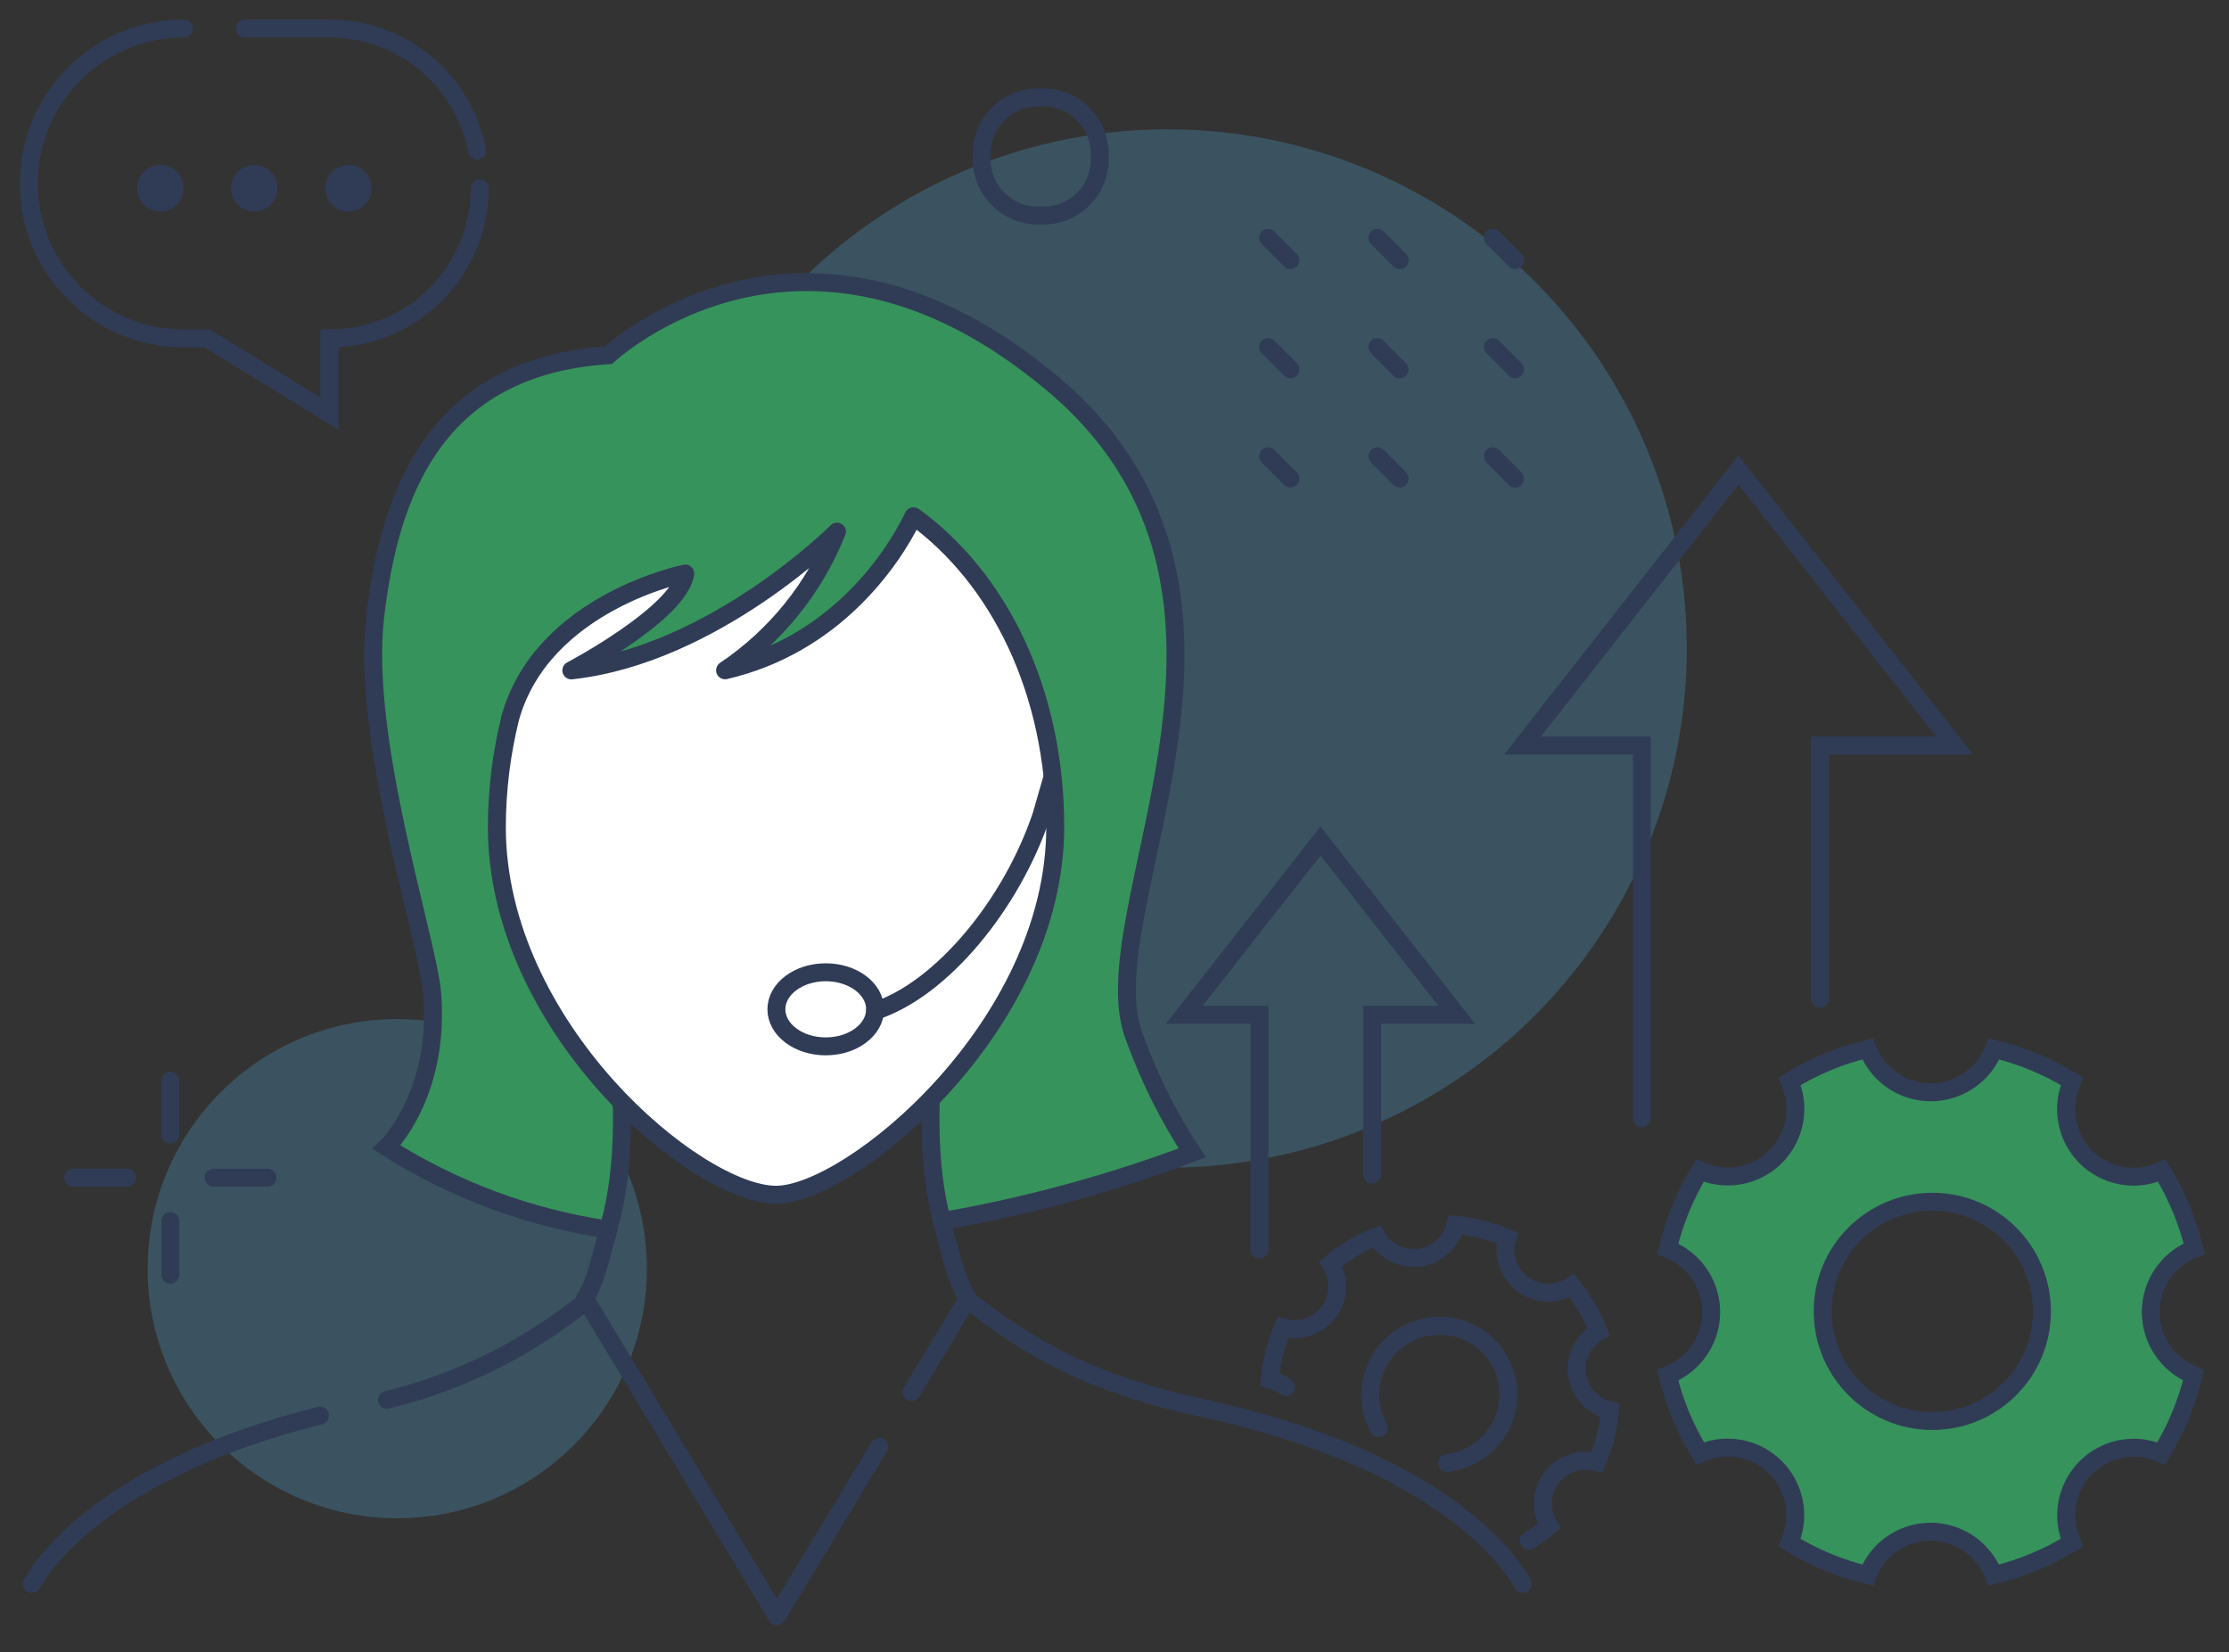<?xml version="1.0" encoding="utf-8"?>
<!-- Generator: Adobe Illustrator 24.1.3, SVG Export Plug-In . SVG Version: 6.00 Build 0)  -->
<svg version="1.1" id="Layer_1" xmlns="http://www.w3.org/2000/svg" xmlns:xlink="http://www.w3.org/1999/xlink" x="0px" y="0px"
	 viewBox="0 0 248.45 184.2" style="enable-background:new 0 0 248.45 184.2;" xml:space="preserve">
<rect x="0" y="0" width="248.45" height="184.2" fill="#333333" stroke="none"/>
<style type="text/css">
	.st0{opacity:0.25;}
	.st1{fill:#53B4ED;}
	.st2{fill:#37935C;stroke:#303C56;stroke-width:2;stroke-miterlimit:10;}
	.st3{fill:none;stroke:#303C56;stroke-width:2;stroke-linecap:round;stroke-linejoin:round;}
	.st4{fill:#FFFFFF;stroke:#303C56;stroke-width:2;stroke-linecap:round;stroke-linejoin:round;}
	.st5{fill:none;stroke:#303C56;stroke-width:2;stroke-linecap:round;stroke-miterlimit:10;}
	.st6{fill:#303C56;stroke:#303C56;stroke-miterlimit:10;}
</style>
<g id="customer_service_customer_support">
	<g id="Group_131" class="st0">
		<g id="Group_129">
			<circle id="Ellipse_43" class="st1" cx="44.28" cy="141.42" r="27.82"/>
		</g>
		<g id="Group_130">
			<circle id="Ellipse_44" class="st1" cx="130.14" cy="72.29" r="57.87"/>
		</g>
	</g>
	<path id="Path_214" class="st2" d="M132.89,128.51c-9.03,3.41-18.37,5.96-27.89,7.61c-2.6-9.77-0.45-22.22-0.45-22.22l-18,1.34
		l-18.06-1.34c0,0,2.28,13.28-0.71,23.16c-8.79-1.29-17.2-4.42-24.7-9.18c0,0,6-5.72,5.09-17.15c-0.47-5.83-7.94-28.29-6.36-41.91
		c1.55-13.33,6.36-27.94,26-29.22c0,0,21.59-20.32,49.54,3.19s3.44,59.05,9.16,73C128.14,120.26,130.28,124.53,132.89,128.51z"/>
	<path id="Path_215" class="st3" d="M98,161.28l-11.4,18.88l-21.4-35.41c1.16-1.61,2-5.62,2.63-7.68"/>
	<path id="Path_216" class="st3" d="M105,136.12c0.63,2.42,1.56,6.77,2.89,8.63l-6.29,10.42"/>
	<path id="Path_217" class="st4" d="M76.38,63.93c-0.64,4.44-12.7,10.8-12.7,10.8C79.58,73,93.29,59.26,93.29,59.26
		c-2.5,6.29-6.85,11.68-12.47,15.46c12-2.78,18.5-12,21-17.18c9.53,6.89,15.8,19.5,15.8,34.64c0,22.28-22.86,41-31.12,41
		c-8.89,0-31.12-18.69-31.12-41c0.01-4.11,0.51-8.19,1.5-12.18C60.5,67.1,76.38,63.93,76.38,63.93z"/>
	<g id="Group_132">
		<line id="Line_213" class="st5" x1="143.84" y1="53.35" x2="141.35" y2="50.86"/>
		<line id="Line_214" class="st5" x1="143.84" y1="41.18" x2="141.35" y2="38.69"/>
		<line id="Line_215" class="st5" x1="143.84" y1="29" x2="141.35" y2="26.51"/>
		<line id="Line_216" class="st5" x1="156.01" y1="53.35" x2="153.53" y2="50.86"/>
		<line id="Line_217" class="st5" x1="156.01" y1="41.18" x2="153.53" y2="38.69"/>
		<line id="Line_218" class="st5" x1="156.01" y1="29" x2="153.53" y2="26.51"/>
		<line id="Line_219" class="st5" x1="168.88" y1="53.35" x2="166.39" y2="50.86"/>
		<line id="Line_220" class="st5" x1="168.88" y1="41.18" x2="166.39" y2="38.69"/>
		<line id="Line_221" class="st5" x1="168.88" y1="29" x2="166.39" y2="26.51"/>
	</g>
	<g id="Group_133">
		<line id="Line_222" class="st5" x1="18.99" y1="136.1" x2="18.99" y2="142.11"/>
		<line id="Line_223" class="st5" x1="18.99" y1="120.46" x2="18.99" y2="126.47"/>
		<line id="Line_224" class="st5" x1="14.18" y1="131.28" x2="8.17" y2="131.28"/>
		<line id="Line_225" class="st5" x1="29.82" y1="131.28" x2="23.8" y2="131.28"/>
	</g>
	<path id="Rectangle_45" class="st5" d="M115.7,10.87h0.6c3.47,0,6.28,2.81,6.28,6.28v0.6c0,3.47-2.81,6.28-6.28,6.28h-0.6
		c-3.47,0-6.28-2.81-6.28-6.28v-0.6C109.42,13.68,112.23,10.87,115.7,10.87z"/>
	<g id="Group_134">
		<path id="Path_218" class="st5" d="M53.18,16.79c-1.51-7.9-8.42-13.61-16.46-13.61H27.3"/>
		<path id="Path_219" class="st5" d="M20.49,3.18c-9.54,0-17.27,7.73-17.27,17.27l0,0c-0.01,9.54,7.72,17.27,17.26,17.28
			c0,0,0.01,0,0.01,0h2.62l13.61,8.38v-8.38l0,0c9.24,0,16.74-7.49,16.75-16.73"/>
		<circle id="Ellipse_45" class="st6" cx="28.34" cy="20.98" r="2.09"/>
		<circle id="Ellipse_46" class="st6" cx="38.82" cy="20.98" r="2.09"/>
		<circle id="Ellipse_47" class="st6" cx="17.87" cy="20.98" r="2.09"/>
	</g>
	<path id="Path_220" class="st3" d="M108.33,145.29c4.93,3.63,11.32,8.57,25.45,11.61c26.8,5.76,34.51,17.07,35.95,19.65"/>
	<path id="Path_221" class="st3" d="M35.67,157.79C12,163.75,4.92,174.1,3.55,176.55"/>
	<path id="Path_222" class="st3" d="M65,145.29c-6.43,5.13-13.89,8.8-21.87,10.76"/>
	<path id="Path_223" class="st3" d="M117.29,86.69l-1.2,4.17c-3.3,9.91-11.13,19.43-18.54,21.83l0,0"/>
	<ellipse id="Ellipse_48" class="st3" cx="92.04" cy="112.51" rx="5.5" ry="4.13"/>
	<path id="Icon_ionic-ios-settings" class="st5" d="M170.4,171.75c0.8-0.49,1.57-1.03,2.29-1.63c-1.39-2.24-0.71-5.18,1.53-6.57
		c1.13-0.7,2.5-0.9,3.78-0.55c0.79-1.84,1.28-3.79,1.46-5.78c-2.56-0.57-4.17-3.11-3.6-5.67c0.3-1.32,1.14-2.45,2.32-3.11
		c-0.73-1.85-1.74-3.58-3-5.12c-2.2,1.44-5.15,0.83-6.59-1.37c-0.77-1.17-0.98-2.61-0.59-3.95c-1.84-0.79-3.79-1.28-5.78-1.46
		c-0.59,2.56-3.14,4.16-5.71,3.57c-1.3-0.3-2.42-1.13-3.07-2.29c-1.86,0.74-3.59,1.77-5.12,3.05c1.4,2.23,0.73,5.18-1.51,6.58
		c-1.14,0.71-2.52,0.91-3.81,0.55c-0.79,1.84-1.28,3.79-1.46,5.78c0.65,0.15,1.26,0.43,1.8,0.83 M153.67,159.19
		c-2.03-3.75-0.64-8.43,3.11-10.47c2.62-1.42,5.81-1.21,8.22,0.55l0,0c3.41,2.52,4.14,7.33,1.62,10.74
		c-1.27,1.72-3.19,2.83-5.32,3.07"/>
	<path id="Path_224" class="st5" d="M140.38,139.29v-26.17H132l15.19-19.37l15.18,19.37h-9.43v17.8"/>
	<path id="Path_225" class="st5" d="M183,124.64V83.11h-13.3l24.08-30.72l24.09,30.72h-15v28.24"/>
	<path id="Icon_ionic-ios-settings-2" class="st2" d="M239.73,146.2c0.02-3.11,1.94-5.89,4.84-7c-0.74-3.08-1.96-6.02-3.62-8.72
		c-3.78,1.73-8.25,0.07-9.98-3.71c-0.9-1.98-0.91-4.25-0.02-6.23c-2.69-1.66-5.63-2.88-8.7-3.62c-1.49,3.89-5.85,5.83-9.74,4.34
		c-2-0.77-3.57-2.34-4.34-4.34c-3.08,0.74-6.02,1.96-8.71,3.62c1.7,3.8-0.01,8.25-3.81,9.95c-0.97,0.43-2.02,0.66-3.08,0.65
		c-1.06,0.01-2.11-0.22-3.08-0.66c-1.65,2.71-2.86,5.66-3.6,8.74c3.89,1.49,5.83,5.85,4.34,9.74c-0.77,2-2.34,3.57-4.34,4.34
		c0.74,3.08,1.96,6.02,3.62,8.72c3.8-1.69,8.25,0.02,9.94,3.82c0.87,1.95,0.87,4.17,0,6.12c2.7,1.65,5.64,2.88,8.72,3.62
		c1.48-3.88,5.83-5.82,9.71-4.34c2,0.76,3.58,2.34,4.34,4.34c3.08-0.74,6.02-1.96,8.72-3.62c-1.68-3.81,0.05-8.26,3.86-9.94
		c1.94-0.85,4.14-0.85,6.08,0c1.66-2.7,2.88-5.64,3.62-8.72C241.6,152.14,239.71,149.32,239.73,146.2z M215.39,158.4
		c-6.75,0.01-12.22-5.46-12.23-12.21c-0.01-6.75,5.46-12.22,12.21-12.23c6.75-0.01,12.22,5.46,12.23,12.21c0,0,0,0.01,0,0.01l0,0
		c0.01,6.74-5.46,12.21-12.2,12.22C215.4,158.4,215.39,158.4,215.39,158.4L215.39,158.4z"/>
</g>
</svg>
